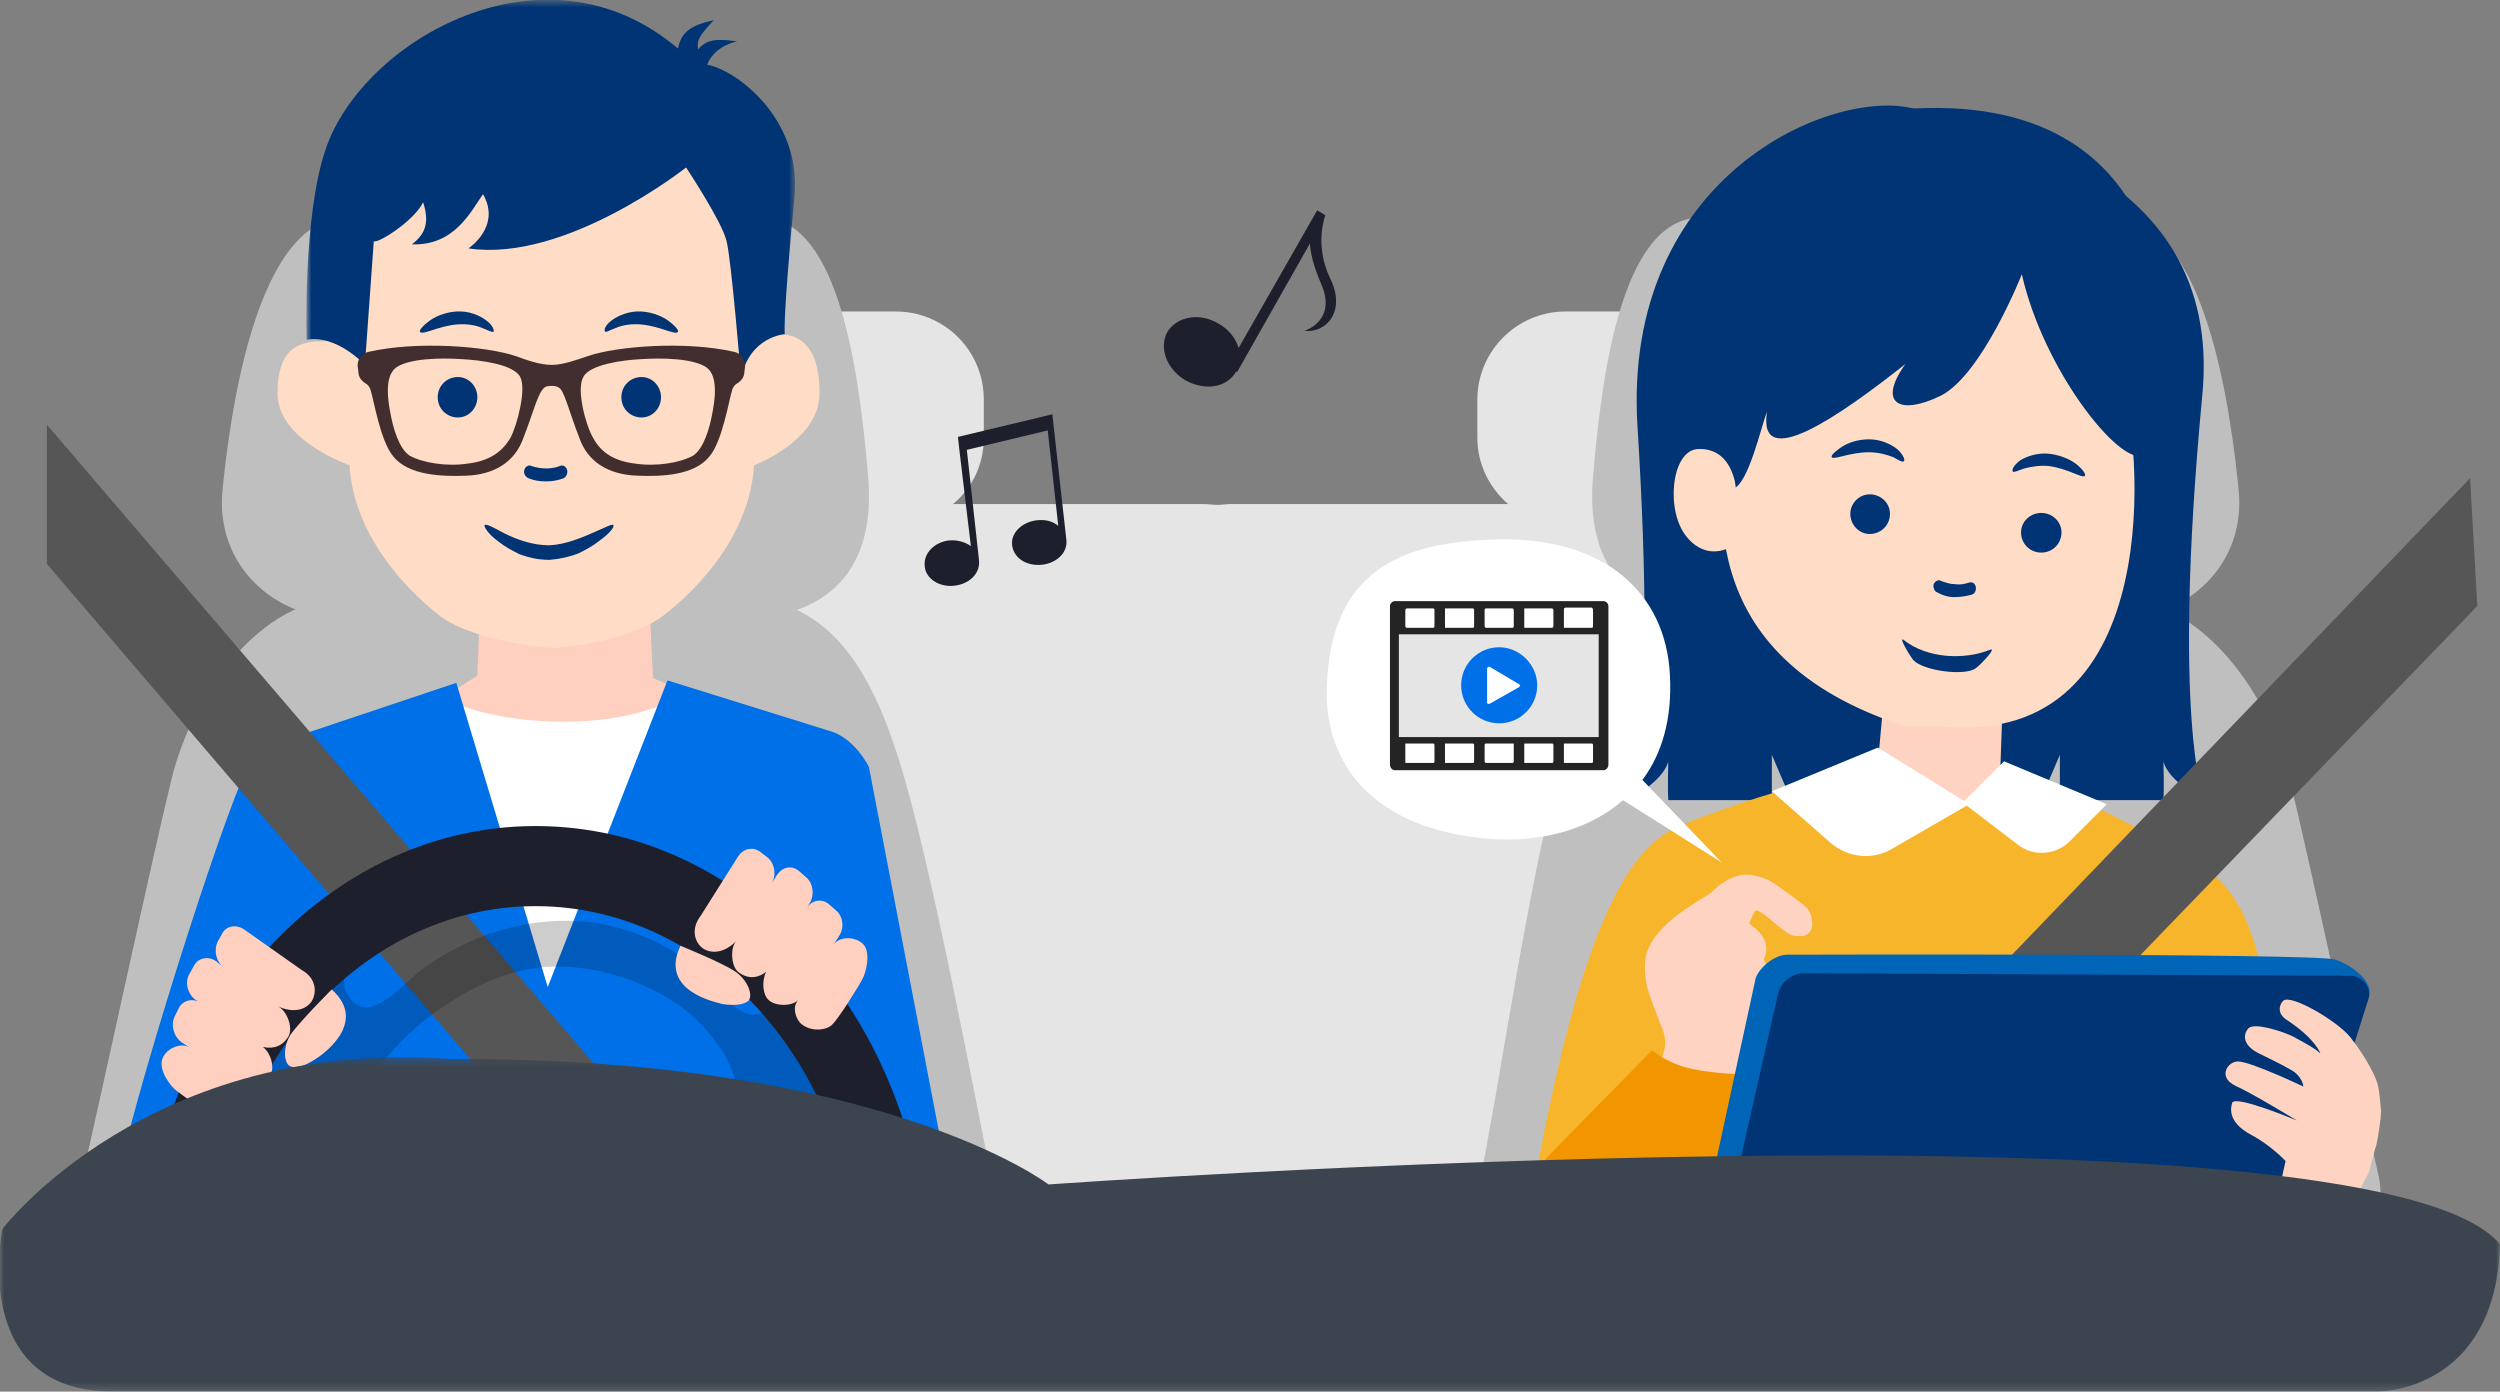 <svg xmlns="http://www.w3.org/2000/svg" width="309" height="172" viewBox="0 0 309 172"><rect x="0" y="0" width="309" height="172" fill="#808080" stroke="none"/><title>WIFI</title><desc>Created with Sketch.</desc><defs><mask id="Mask-1" fill="#fff"><path d="M.9 .6h60.4v46.8h-60.4Z"/></mask><mask id="Mask-2" fill="#fff"><path d="M0 .3h309v41.3h-309Z"/></mask></defs><style>
@keyframes a0_t { 0% { transform: translate(66.2px,136px) rotate(0deg) translate(-48.4px,-32.9px); } 32.258% { transform: translate(66.2px,136px) rotate(-13.4deg) translate(-48.4px,-32.9px); } 64.516% { transform: translate(66.2px,136px) rotate(12.3deg) translate(-48.4px,-32.9px); } 100% { transform: translate(66.2px,136px) rotate(0deg) translate(-48.4px,-32.9px); } }
@keyframes a1_o { 0% { opacity: 0; } 25.806% { opacity: 0; } 41.935% { opacity: 1; } 51.613% { opacity: 1; } 83.871% { opacity: 1; } 100% { opacity: 0; } }
@keyframes a2_o { 0% { opacity: 0; } 19.355% { opacity: 0; } 35.484% { opacity: 1; } 51.613% { opacity: 1; } 77.419% { opacity: 1; } 93.548% { opacity: 0; } 100% { opacity: 0; } }
@keyframes a3_o { 0% { opacity: 0; } 9.677% { opacity: 0; } 25.806% { opacity: 1; } 48.387% { opacity: 1; } 70.968% { opacity: 1; } 87.097% { opacity: 0; } 100% { opacity: 0; } }
@keyframes a4_o { 0% { opacity: 0; } 16.129% { opacity: 1; } 51.613% { opacity: 1; } 64.516% { opacity: 1; } 80.645% { opacity: 0; } 100% { opacity: 0; } }
@keyframes a5_t { 0% { transform: rotate(0deg); } 25.806% { transform: rotate(1deg); } 51.613% { transform: rotate(0deg); } 77.419% { transform: rotate(1deg); } 100% { transform: rotate(0deg); } }
@keyframes a6_t { 0% { transform: rotate(0deg); } 25.806% { transform: rotate(-1deg); } 51.613% { transform: rotate(0deg); } 77.419% { transform: rotate(-1deg); animation-timing-function: cubic-bezier(0,0,1,1); } 100% { transform: rotate(0deg); } }
</style><g fill="none" fill-rule="evenodd"><g transform="translate(-800,-4563)"><g transform="translate(-1,2843)"><g transform="translate(801,1719)"><path d="M256.7 65.1c2.6-2 8.8-25.6 2.7-25.6h-65.9c-6 0-10.9 4.9-10.9 10.9v4.7c0 3.3 1.5 6.2 3.8 8.2h-34.2c-0.6 0-1.2 .1-1.7 .1c-0.6 0-1.2-0.1-1.8-0.1h-30.9c2.4-2 3.8-4.9 3.8-8.2v-4.7c0-6-4.8-10.9-10.9-10.9h-65.9c-6 0-6 26.5 0 26.5c0 0-6.1 10.1-6.1 17.7c0 0-3.1 75.6 8.1 75.6h101.9c.6 0 1.2-0.1 1.8-0.1c.5 0 1.1 .1 1.7 .1h110.6c11.3 0 3.6-92.6-6.1-94.2" fill="#e5e5e5"/><path d="M32 160.7h70c11.3 0 24.2 3.5 20.4-14.8c-1.9-9.3-7.4-38.6-11.2-50.7c-3.8-12.2-9.1-20.4-20.4-20.4h-47.6c-11.3 0-19.4 12.3-21.9 22.1c-2.4 9.7-8.5 38.2-11 49c-2.5 10.8 10.4 14.8 21.7 14.8" fill="#bfbfbf"/><path d="M42.8 77.5h48.3c11.3 0 17.2-6.1 16.2-17.6c-1-11.6-3.3-32-13.2-32h-51.3c-11.2 0-14.4 24.6-15.3 33.7c-0.9 9.1 6.2 15.9 15.3 15.9" fill="#bfbfbf"/><path d="M272.3 160.7h-68.8c-11.3 0-24.1 3.5-20.4-14.8c2-9.3 6.2-38.6 10-50.7c3.8-12.2 9.1-20.4 20.4-20.4h47.5c11.3 0 19.5 12.3 21.9 22.1c2.4 9.7 8.5 38.2 11 49c2.6 10.8-10.4 14.8-21.6 14.8" fill="#bfbfbf"/><path d="M261.4 77.5h-48.3c-11.3 0-17.2-6.1-16.2-17.6c1-11.6 3.3-32 13.3-32h51.2c11.3 0 14.4 24.6 15.3 33.7c.9 9.1-6.2 15.9-15.3 15.9" fill="#bfbfbf"/><path d="M54.8 87.2l.6 3.7l11.7 6.2h5.5l9.6-4.2l2.6-6.3l-4.1-1.8l-0.5-11c-1.4 2.3-8.2 4.2-10.9 4.2c-2.7 .1-9.4-3.2-9.9-3.6l-0.4 10.1l-4.2 2.7Z" fill="#ffcfc0"/><path d="M89.1 115.7l-22.1 9.4l-16.5-9.4l4.3-28.5c0 0 4.8 3 15 3c10.2 0 15-3.6 15-3.6l4.3 29.1Z" fill="#fff"/><path d="M102.4 91.3l-19.9-6.2l-14.8 37.9l-11.3-37.6l-22.4 7.5c-1.1 .5-2.1 1.2-2.9 2.1c-2.2 2.7-13.5 37.9-16.4 51l102.8 2.4l-10.1-52.6c0 0-1.8-3.7-5-4.5" fill="#0070e8"/><path d="M96 42.3c0 0 2-33.3-27.8-33.2c-29.9-0.1-28 34.1-28 34.1c-3-0.1-5.9 .6-5.9 6.4c0 5.9 8.9 8.9 8.9 8.9c.5 8.4 6.6 15 11 18.5c4.5 3.5 14.3 4.1 14.3 4.1c0 0 9.2-0.6 13.6-4.1c4.5-3.5 10.6-10.1 11.1-18.5c0 0 8.1-3 8.1-8.9c0-5.1-1.9-7.4-5.3-7.3" fill="#ffdcc5"/><g transform="translate(37,.4)"><path d="M3.3 18.9c4.6-13.3 27-26.3 43.5-12.3c.4-2.1 1.7-2.9 4.4-3.5c-1.4 1.6-2.2 2.3-1.9 3.6c1.2-1.5 2.9-1.2 4.8-1c-2 .5-3.2 1.6-3.7 2.9c3.5 .6 11.7 6.6 10.8 16.3c-1.5 15.7-1.2 17-1.2 17c0 0-4.4 .3-5.4 5.5c0 0-1.2-14.7-1.8-17c-0.5-2.3-5-9.1-5-9.1c0 0-14.9 11.8-26.9 10c0 0 4.1-2.7 1.8-6.7c-1.5 2.1-3.5 6.4-8.8 6.2c1.9-1.4 2.1-3 1.4-5.2c-1.1 2.3-5.7 5.2-6.1 4.8l-1.1 15.3c0 0-3.5-3.8-7.2-3.1c0 0-0.5-15.4 2.4-23.7" fill="#003474" mask="url(#Mask-1)"/></g><path d="M88 52.3c-0.3 1.6-1 4.1-2.3 5c-1.6 .9-4.6 1.4-7.2 1c-2.5-0.3-4.2-1.3-5.2-3.2c-0.9-1.5-2.1-6-1.2-7.5c.8-1.6 5.1-2.1 7-2.2c2.7-0.2 6.6-0.1 8.2 1c1.6 1.1 1 4.4 .7 5.9m-24.9 2.8c-1.1 1.9-2.8 2.9-5.3 3.2c-2.6 .4-5.6-0.1-7.2-1c-1.3-0.9-2-3.4-2.3-5c-0.3-1.5-0.9-4.8 .7-5.9c1.6-1.1 5.5-1.2 8.2-1c2 .1 6.3 .6 7.1 2.2c.8 1.5-0.4 6-1.2 7.5m9.6-10.1c-1.5 .5-3.1 1.1-4.5 1.1c-1.5 0-3.1-0.6-4.5-1.1c-3.6-1.2-12.1-1.9-18.2-0.5c-0.8 .2-1.3 .9-1.3 1.7l.1 .8c0 .6 .4 1.1 .9 1.4c.2 .1 .5 .4 .6 .8c.4 1.2 1.2 6.3 2.8 8.2c1.9 2.4 6.1 2.5 8.9 2.4c3.7-0.1 6.2-1.8 7.2-4.7c1.1-2.8 1.7-5.2 2.4-6c.3-0.4 .7-0.4 1.1-0.4c.3 0 .7 0 1.1 .4c.6 .8 1.2 3.2 2.3 6c1 2.9 3.5 4.6 7.3 4.7c2.8 .1 6.9 0 8.8-2.4c1.6-1.9 2.4-7 2.8-8.2c.1-0.4 .4-0.7 .6-0.8c.5-0.3 .9-0.8 .9-1.4l.1-0.8c0-0.8-0.5-1.5-1.3-1.7c-6.1-1.4-14.6-0.7-18.1 .5" fill="#422e2e"/><path d="M56.6 47.6c-1.4 0-2.5 1.1-2.5 2.5c0 1.4 1.1 2.5 2.5 2.5c1.3 0 2.4-1.1 2.4-2.5c0-1.4-1.1-2.5-2.4-2.5" fill="#003474"/><path d="M79.3 47.6c-1.4 0-2.5 1.1-2.5 2.5c0 1.4 1.1 2.5 2.5 2.5c1.3 0 2.4-1.1 2.4-2.5c0-1.4-1.1-2.5-2.4-2.5" fill="#003474"/><path d="M56.5 41.1c1.2-0.1 2.3 .1 3 .4c.8 .3 1.3 .6 1.5 .5c.1-0.2-0.1-0.8-0.9-1.4c-0.8-0.6-2.1-1.2-3.7-1.1c-1.5 .1-2.8 .7-3.5 1.3c-0.8 .6-1.1 1.1-1 1.2c.3 .5 2.2-0.7 4.6-0.9" fill="#003474"/><path d="M76.2 41.5c.7-0.3 1.8-0.5 3-0.4c2.4 .2 4.3 1.4 4.6 .9c.1-0.1-0.2-0.6-1-1.2c-0.7-0.6-2-1.2-3.5-1.3c-1.5-0.1-2.9 .5-3.7 1.1c-0.8 .6-1 1.2-0.8 1.4c.1 .1 .6-0.2 1.4-0.5" fill="#003474"/><path d="M69.7 60.1c.3-0.2 .5-0.6 .4-1c-0.1-0.4-0.5-0.7-0.9-0.5c-0.5 .2-1.1 .3-1.7 .3c-0.6 0-1.2-0.1-1.8-0.3c-0.4-0.2-0.8 .1-0.9 .5c-0.1 .4 .1 .8 .5 1c.7 .3 1.4 .4 2.2 .4c.7 0 1.4-0.1 2.2-0.4" fill="#003474"/><path d="M61.7 68c.6 .5 1.5 1 2.5 1.5c1.1 .4 2.3 .7 3.7 .7c1.3-0.1 2.6-0.4 3.6-0.8c1-0.5 1.9-1 2.5-1.5c1.4-1 2-1.8 1.8-2c-0.1-0.2-1 .3-2.4 .9c-1.4 .6-3.4 1.5-5.5 1.6c-2.2 0-4.2-0.8-5.6-1.5c-1.3-0.7-2.2-1.2-2.4-1c-0.1 .2 .4 1.1 1.8 2.1" fill="#003474"/><path fill="#565656" d="M90 169.2l-84.2-98.5v-17.2l92.7 108.3Z"/><path d="M50.2 129.1c1.6-1.5 3.2-2.8 5.1-4c3.6-2.4 7.8-4.3 12.3-4.6c5.4-0.3 11.1 1.4 15.5 4.2c3.1 1.9 6.3 5.6 7.4 8.7c1.1 3.2 .8 5.5-0.6 5.7c-2.5 .4-20.2-0.3-24.2-0.4c-6-0.1-11.4-2.1-17.2-3.2c-0.9-0.2-2.2-0.2-2.8-0.8c-0.4-0.5 4.1-5.2 4.5-5.6m-7.2-5.1c-1.2-1.9 .1-5.5 .5-7.5c-1.9 2.2-3.4 4.3-5.8 5.6c-1.3 .7-2.3 1.3-3.7 1.5c-0.7 .1-1.8-0.2-2.5 .1c-1.5 .9-2.1 3.8-2.8 5.5c-1.1 2.6-2.8 5.9-2.8 8.8c1.7 .3 3.3-0.7 5-1.1c2.3-0.4 4.4-1 6.6-1.5c4.5-1 8.8-0.1 13.3 .7c4.9 .8 9.9 1.3 14.9 1.5c4.9 .1 9.7 .1 14.7 0c2.5-0.1 4.9 .8 7.4 .9c1.9 .1 14.9 7.6 16.7 7.3c2.1-0.4-3-7.6-2.5-11c.1-1-0.9-2.2-1.2-3.1c-0.5-1.5-0.7-3.1-1.2-4.6c-0.4-1.2-1.3-5.6-2.4-5.6c-1 1-1 3.2-2.4 4.3c-3.1 2.4-6.1-2.9-8-4.6c-3-2.7-7.1-4.7-11-5.7c-8.4-2-17.3 .5-24 5.6c-1.4 1.1-4 4.1-6.3 4.4c-0.9 .1-1.8-0.3-2.5-1.5" fill-opacity=".2" fill="#09090d"/><g transform="translate(66.2,136) translate(-48.4,-32.9)" style="animation: 3.1s linear infinite both a0_t;"><path d="M88.3 56c0-25.5-17.9-46.1-39.9-46.1c-22 0-39.8 20.6-39.8 46.1c0 3.3 .3 6.6 .9 9.7h-8.8c-0.4-3.1-0.7-6.4-0.7-9.7c0-30.9 21.7-56 48.4-56c26.8 0 48.5 25.1 48.5 56c0 3.3-0.3 6.6-0.8 9.7h-8.7c.6-3.1 .9-6.4 .9-9.7" fill="#1d202c"/><path d="M88.9 14.6c-1-1-3-1-3.7 .1l.7-1.1c.7-1 .5-2.5-0.4-3.2l-0.8-0.7c-0.9-0.8-2.2-0.6-2.8 .5l.4-0.7c.6-1 .4-2.5-0.5-3.2l-0.8-0.7c-0.9-0.8-2.1-0.6-2.8 .5l-0.7 1.1c.7-1 .5-2.5-0.4-3.3l-0.8-0.6c-0.9-0.8-2.2-0.6-2.9 .5l-4.6 7.3c-1.3 1.7-0.7 3.4 .4 4.1c1.6 .9 3.3-0.2 4-1c-0.8 .9-0.6 3.1 .2 3.8c1.1 .9 2.4 .9 3.5 0c-0.6 1.2-0.4 2.9 .3 3.5c.7 .7 2.7 .9 3.7 0c-0.9 .8-0.3 2.5 .4 3c1.1 .9 2.9 .8 3.7 .1c.8-0.7 3.4-4.9 3.8-5.7c.4-0.7 1.1-3.2 .1-4.3" fill="#ffcfc0"/><path d="M73.1 18c-1.6-1.1-6.8-3.2-6.8-3.2c-2.7 5.7 4.6 7 5.2 7.2c.6 .1 2.4 .3 3.2-0.4c.6-0.6 0-2.5-1.6-3.6" fill="#ffcfc0"/><path d="M2.3 28.7c.5-1.3 2.4-2 3.4-1.3l-1.1-0.7c-1-0.8-1.3-2.2-0.8-3.2l.5-1c.5-1 1.8-1.3 2.8-0.6l-0.7-0.4c-1-0.7-1.4-2.2-0.8-3.2l.5-0.9c.5-1.1 1.8-1.4 2.8-0.7l1 .8c-1-0.7-1.3-2.1-0.8-3.2l.5-0.9c.5-1.1 1.8-1.3 2.8-0.6l7.1 5c1.8 1 1.9 2.8 1.2 3.9c-1.1 1.5-3.1 1.1-4.1 .6c1.1 .6 1.8 2.6 1.3 3.6c-0.7 1.3-1.9 1.7-3.2 1.4c1 .8 1.4 2.4 1 3.3c-0.4 .9-2.2 1.8-3.4 1.4c1.1 .4 1.2 2.2 .8 3c-0.7 1.2-2.4 1.8-3.4 1.4c-1-0.3-5.1-3.2-5.7-3.7c-0.7-0.5-2.3-2.6-1.7-4" fill="#ffcfc0"/><path d="M18.1 25.8c1.1-1.6 5.1-5.6 5.1-5.6c4.7 4.2-1.5 8.3-2 8.6c-0.6 .4-2.1 1.3-3.1 .9c-0.8-0.3-1-2.3 0-3.9" fill="#ffcfc0"/></g><path d="M272.4 99.9c0 0-4-10-0.2-50c2.9-29.5-29.4-33.7-35.4-35.4c-10-2.9-36.4 8.1-34.4 39.3c2.5 40.2-1.2 46.1-1.2 46.1c0 0 4.4-2.3 5-4.8c-0.1 3.5 0 4.8 0 4.8h12.8v-5.6l2.4 5.6h15.4h15.4l2.4-5.6v5.6h12.8c0 0 .1-1.3 0-4.8c.6 2.5 5 4.8 5 4.8" fill="#003474"/><path fill="#ffd3c2" d="M247.5 88.7l-10.4-2h-0.2h-4l-1.3 14.1l5.5 2.1l10-3Z"/><path d="M262.3 48.8c-6.4-16.6-25.3-25.3-25.3-25.3c0 0-21.4 11.9-23.4 29.6c-0.9 8.2-5.3 29 22 37.7c.3 .1 4.1-0.1 4.5 0c28.3 2.6 24.4-36.3 22.2-42" fill="#ffdcc5"/><path d="M249.9 34.9c0 0-4.9 12.4-10 15c-5.1 2.5-7.9 1-4.4-3.9c-8.1 6.4-18.3 13.5-17.1 5.9c-0.7 1.7-2.3 9-4.2 9.5c-3.6 .9-7.9-7.3-6.4-16.1c1.5-8.3 2.3-28.8 27.4-30.8c33.7-2.6 35.6 27.4 29.6 42.8c-2.9 1.1-12.2-10.5-14.9-22.4" fill="#003474"/><path d="M214.3 60c-0.5-1.6-1.6-3.6-4.4-3.5c-3.4 .1-4.1 7.9-1.3 11c2.5 2.9 5.3 1.1 5.3 1.1c0 0 1.2-6.3 .4-8.6" fill="#ffdcc5"/><path d="M231.1 62.1c-1.3 0-2.4 1.1-2.4 2.4c0 1.4 1.1 2.5 2.4 2.5c1.4 0 2.5-1.1 2.5-2.5c0-1.3-1.1-2.4-2.5-2.4" fill="#003474"/><path d="M252.3 64.4c-1.4 0-2.5 1.1-2.5 2.4c0 1.4 1.1 2.5 2.5 2.5c1.4 0 2.5-1.1 2.5-2.5c0-1.3-1.1-2.4-2.5-2.4" fill="#003474"/><path d="M231 56.9c1.2 0 2.2 .3 3 .6c.7 .4 1.2 .7 1.3 .5c.2-0.1 0-0.7-0.7-1.4c-0.7-0.6-2-1.3-3.6-1.3c-1.5 0-2.8 .5-3.6 1.1c-0.7 .5-1.1 .9-1 1.1c.2 .4 2.2-0.6 4.6-0.6" fill="#003474"/><path d="M250.2 58.9c.8-0.2 1.8-0.4 3-0.3c2.4 .3 4.2 1.6 4.5 1.2c.1-0.2-0.2-0.7-0.9-1.3c-0.7-0.6-1.9-1.2-3.4-1.4c-1.5-0.2-2.9 .3-3.7 .8c-0.8 .6-1.1 1.2-0.9 1.4c.1 .1 .6-0.1 1.4-0.4" fill="#003474"/><path d="M243.7 74.5c.4-0.1 .6-0.6 .5-1c-0.1-0.4-0.4-0.6-0.8-0.5c-0.6 .2-1.2 .3-1.8 .2c-0.6 0-1.1-0.2-1.7-0.4c-0.3-0.2-0.7 0-0.9 .4c-0.1 .4 .1 .9 .4 1c.7 .4 1.4 .6 2.1 .6c.8 0 1.5-0.1 2.2-0.3" fill="#003474"/><path d="M236.5 82.6c-0.5-0.6-1.9-3-1.2-2.5c2.9 2.3 7.5 2.5 10.7 1.2c.8-0.3-1 1.7-1.8 2.3c-1.4 1-6.5 .3-7.7-1" fill="#003474"/><path d="M271.7 107.6c-4.6-3.1-15.8-8.3-15.8-8.3c0 0-8.1-1.6-8.1-1.2c-0.2 3.6-6.4 1.8-11 1.8c-11.8 0-11.7-2.5-11.7-2.5c0 0-7.9 1.8-17.1 5.5c-5.5 2.2-12.3 8.9-19 48.1l15.2-0.8v.1h63.9c0 0 0 0 0-0.1h10.4c4.6-29.7-0.7-38.5-6.8-42.6" fill="#f7b52c"/><path d="M218 119.6c.5 .8 1.1 2.6 1.6 3.5c.5 0 2.8-0.8 3.3-0.6c1.3 .5 1.6 1.1 1.5 2.4c-0.1 1.1-0.7 1.9-1.8 2.2c-1.3 .3-2.7 .7-4.1 .8c-1.5 .1-2.4 .9-2.9 2.2c-1 2.5-4.3 17.1-4.3 18c0 .8-11.6 0-11.2-0.7c.7-1.2 5.3-15.2 5.6-16.6c.3-1.1 0-2.2-0.5-3.3c-0.6-1.6-1.3-3.2-1.7-4.9c-0.2-1.2-0.3-2.5 0-3.7c1.2-4.1 7.3-6.9 8-7.6c3.3-3.2 5.5-2.1 6.9-1.6c.6 .2 3.5 2.3 4.8 3.4c.6 .6 .8 1.4 .8 2.2c0 .8-0.7 1.5-1.5 1.4c-0.3 0-0.7 0-1-0.1c-1.2-0.4-3.2-2.7-4.4-3.1c-0.2-0.1-0.7 1.2-0.9 1.6c-0.1 .2 3.1 1.6 1.8 4.5" fill="#ffd3c2"/><path d="M189 146.3l15.2-15.5c0 0 1.3 1.2 3.7 2c3.6 1.1 9.1 1 9.1 1l-4.4 16.4l-23.6-3.9Z" fill="#f29600"/><path d="M232.1 93.4l11.3 7l-9.7 5.6c-2.3 1.3-5.2 1-7.3-0.7l-7.4-6.5l13.1-5.4Z" fill="#fff"/><path d="M247.7 95.1l-5.1 5.1l6.8 5.2c1.9 1.5 4.7 1.3 6.4-0.4l4.6-4.6l-12.7-5.3Z" fill="#fff"/><path fill="#565656" d="M214.9 170.5l-8.4-7.6l98.8-102.8l.9 15.8Z"/><path d="M292.8 124.2l-11.1 26.8h-71l6.3-29.1c.5-1.4 2.4-2.9 3.9-2.9c0 0 65.2-0.2 67.7 .6c2.4 .8 4.8 2.9 4.2 4.6" fill="#0064b7"/><path d="M292.7 124.6l-9 28.4l-70.5-0.2l6.6-29.1c.4-1.4 1.7-2.4 3.2-2.4l67.6 .3c1.5 .1 2.6 1.6 2.1 3" fill="#003474"/><path d="M293.9 135.1c-0.2-0.8-1.2-3.1-3.4-5.9c-1.6-2-7.4-5.4-8.3-4.5c-0.5 .5-0.8 1.6 .5 2.4c3.5 2.3 4.1 4.1 4.1 4.1c-0.8-0.7-1.4-1-3.4-2.1c-1-0.5-4.7-1.8-5.5-1c-0.7 .8-0.7 2.1 1.3 3.1c.6 .3 3.1 1.5 3.9 2c1.5 .8 1.6 2.1 1.6 2.1c0 0-6.3-3-8-3.1c-1.3-0.1-2.7 1.9-0.4 3c2.2 1 7.6 4.3 7.6 4.3c0 0-7.6-3.2-8-2.2c-0.6 1.9 .9 3.2 2.4 4c2.3 1.2 4.2 3.2 4.2 3.2c0 0-1.7 6.9-1.2 10.4l-0.9 12l9.9-0.5c0 0-1.2-10.9-0.7-12.3c.9-2.5 1.7-5.6 3.1-8c.3-0.6 .7-2.8 1-3.5c.2-0.8 .6-3.4 .6-4.3c-0.1-0.9-0.2-2.4-0.4-3.2" fill="#ffd3c2"/><g transform="translate(0,131.4)"><path d="M309 23.4c-15.8-19.2-179.4-7.4-179.4-7.4c0 0-20.4-15.7-73.7-15.5c-37.5-2.8-55.6 21-55.6 21c0 0-4.2 20.1 13.7 20.1c14 0 280 0 280 0c0 0 14.5 0 15-18.2" fill="#3c454f" mask="url(#Mask-2)"/></g><path d="M154 123.8c6.6 0 12.7 2.5 17.4 7.1l3.8-3.8c-5.6-5.6-13.2-8.7-21.2-8.7c-8 0-15.5 3.1-21.1 8.7l3.8 3.8c4.6-4.6 10.8-7.1 17.3-7.1" fill="#f70a06" opacity="0" style="animation: 3.1s linear infinite both a1_o;"/><path d="M164.9 137.2c-2.9-2.9-6.7-4.5-10.9-4.5c-4.1 0-8 1.6-10.9 4.5l-3.8-3.8c3.9-3.9 9.2-6 14.7-6c5.6 0 10.9 2.1 14.8 6l-3.9 3.8Z" fill="#f70a06" opacity="0" style="animation: 3.1s linear infinite both a2_o;"/><path d="M162.4 139.8c-2.2-2.3-5.2-3.5-8.4-3.5c-3.1 0-6.1 1.2-8.3 3.5l3.8 3.8c1.2-1.2 2.8-1.9 4.5-1.9c1.7 0 3.3 .7 4.5 1.9l3.9-3.8Z" fill="#f70a06" opacity="0" style="animation: 3.1s linear infinite both a3_o;"/><path d="M154 144.4c-2 0-3.6 1.6-3.6 3.6c0 2 1.6 3.6 3.6 3.6c2 0 3.7-1.6 3.7-3.6c0-2-1.7-3.6-3.7-3.6" fill="#f70a06" opacity="0" style="animation: 3.1s linear infinite both a4_o;"/><path d="M212.8 107.6l-9.8-10.2c2.4-3.2 3.7-7.5 3.4-13c-0.5-10-8-17.3-22.1-16.7c-11.2 .4-19.8 3.9-20.3 18.1c-0.4 9.4 5.5 17.8 20.4 18.9c6 .4 12-1.1 16.2-4.8l12.2 7.7Z" fill="#fff"/><path d="M131.8 67.7c0 0 0 0 0 0l-1.7-15.2v-0.3l-11.7 2.8l.2 1.8l1.4 11.7c-0.7-0.5-1.7-0.8-2.7-0.7c-1.8 .2-3.2 1.6-3 3.2c.1 1.5 1.8 2.6 3.6 2.4c1.9-0.2 3.3-1.5 3.1-3.2c0 0 0 0 0 0c0 0 0 0 0 0l-1.5-13.6l10-2.4l1.3 11.8c-0.7-0.6-1.6-0.8-2.6-0.7c-1.9 .2-3.3 1.6-3.1 3.1c.2 1.6 1.8 2.6 3.7 2.4c1.8-0.2 3.2-1.5 3-3.1Z" fill="#1d202c" style="animation: 3.1s linear infinite both a5_t;"/><path d="M164.4 35.4c-2-4.2-0.6-7.7-0.6-7.8l-1-0.6l-9.7 17c-0.4-1.2-1.2-2.3-2.5-3c-2.3-1.4-5.1-0.9-6.3 1c-1.1 2-0.1 4.6 2.2 6c2.4 1.3 5.1 1 6.3-1.1l.1 .1h-0.1h.1c0 0 0 0 0 0l9-15.9c.1 1.2 .4 2.7 1.4 5c2 4.6-2.1 5.8-2.1 5.8c2.8 .3 5.2-2.5 3.2-6.5" fill="#1d202c" style="animation: 3.1s linear infinite both a6_t;"/></g></g></g></g><g transform="translate(171.8,74.3)"><rect x=".4" y="4.1" class="cls-1" width="26.2" height="12.7" fill="#e5e5e5"/><path class="cls-2" d="M13.5 5.7c-2.6 0-4.7 2.1-4.7 4.7c0 2.6 2.1 4.7 4.7 4.7c2.6 0 4.7-2.1 4.7-4.7c0-1.2-0.5-2.4-1.4-3.3c-0.9-0.9-2.1-1.4-3.3-1.4Z" fill="#0070e8"/><path class="cls-3" d="M26.4 0h-25.8c-0.3 0-0.6 .3-0.6 .6v19.6c0 .4 .3 .7 .6 .7h25.8c.3 0 .6-0.3 .6-0.7v-19.6c0-0.3-0.3-0.6-0.6-0.6Zm-4.9 1.1c0-0.1 0-0.1 0-0.2c.1 0 .1-0.1 .2-0.1h3.2c0 0 .1 0 .1 .1c.1 0 .1 .1 .1 .1v2.1c0 .1 0 .1-0.1 .2c0 0-0.1 0-0.1 0h-3.2c-0.1 0-0.1 0-0.2 0c0-0.1 0-0.1 0-0.2Zm-4.9 0c0-0.1 0-0.1 0-0.2c.1 0 .1 0 .2 0h3.2c.1 0 .2 .1 .2 .2v2c0 .1-0.1 .2-0.2 .2h-3.2c-0.1 0-0.1 0-0.2 0c0-0.1 0-0.1 0-0.2Zm-4.9 0c0-0.1 0-0.1 .1-0.2c0 0 .1 0 .1 0h3.2c.1 0 .2 .1 .2 .2v2c0 .1 0 .1-0.1 .2c0 0-0.1 0-0.1 0h-3.2c-0.1 0-0.2-0.1-0.2-0.2Zm-4.9 0c0-0.1 0-0.1 0-0.2c.1 0 .1 0 .2 0h3.2c0 0 .1 0 .1 0c.1 .1 .1 .1 .1 .2v2c0 .1 0 .1-0.1 .2c0 0-0.1 0-0.1 0h-3.2c-0.1 0-0.1 0-0.2 0c0-0.1 0-0.1 0-0.2Zm-4.9 0c0-0.1 .1-0.2 .2-0.2h3.2c0 0 .1 0 .1 0c.1 .1 .1 .1 .1 .2v2c0 .1 0 .1-0.1 .2c0 0-0.1 0-0.1 0h-3.2c-0.1 0-0.2-0.1-0.2-0.2Zm3.6 18.7c0 .1 0 .1-0.1 .2c0 0-0.1 0-0.1 0h-3.2c-0.1 0-0.1 0-0.2 0c0-0.1 0-0.1 0-0.2v-2c0-0.1 0-0.1 0-0.2c.1 0 .1 0 .2 0h3.2c0 0 .1 0 .1 0c.1 .1 .1 .1 .1 .2Zm4.9 0c0 .1 0 .1-0.1 .2c0 0-0.1 0-0.1 0h-3.2c-0.1 0-0.1 0-0.2 0c0-0.1 0-0.1 0-0.2v-2c0-0.1 0-0.1 0-0.2c.1 0 .1 0 .2 0h3.2c0 0 .1 0 .1 0c.1 .1 .1 .1 .1 .2Zm4.9 0c0 .1 0 .1-0.1 .2c0 0-0.1 0-0.1 0h-3.2c-0.1 0-0.2-0.1-0.2-0.2v-2c0-0.1 0-0.1 .1-0.2c0 0 .1 0 .1 0h3.2c.1 0 .1 0 .2 0c0 .1 0 .1 0 .2Zm4.9 0c0 .1 0 .1-0.1 .2c0 0-0.1 0-0.1 0h-3.2c-0.1 0-0.1 0-0.2 0c0-0.1 0-0.1 0-0.2v-2c0-0.1 0-0.1 0-0.2c.1 0 .1 0 .2 0h3.2c0 0 .1 0 .1 0c.1 .1 .1 .1 .1 .2Zm4.9 0c0 .1 0 .1-0.1 .2c0 0-0.1 0-0.1 0h-3.2c-0.1 0-0.1 0-0.2 0c0-0.1 0-0.1 0-0.2v-2c0-0.1 0-0.1 0-0.2c.1 0 .1 0 .2 0h3.2c0 0 .1 0 .1 0c.1 .1 .1 .1 .1 .2Zm.7-3h-24.7v-12.7h24.7Z" fill="#242424"/><path class="cls-4" d="M12 12.6v-4.3c0-0.1 .1-0.1 .1-0.1c.1-0.1 .1-0.1 .2-0.1l3.7 2.2c0 0 .1 .1 .1 .1c0 .1-0.1 .1-0.1 .2l-3.7 2.1c-0.1 0-0.1 0-0.2 0c0 0-0.1-0.1-0.1-0.1Z" fill="#fff"/></g></svg>
